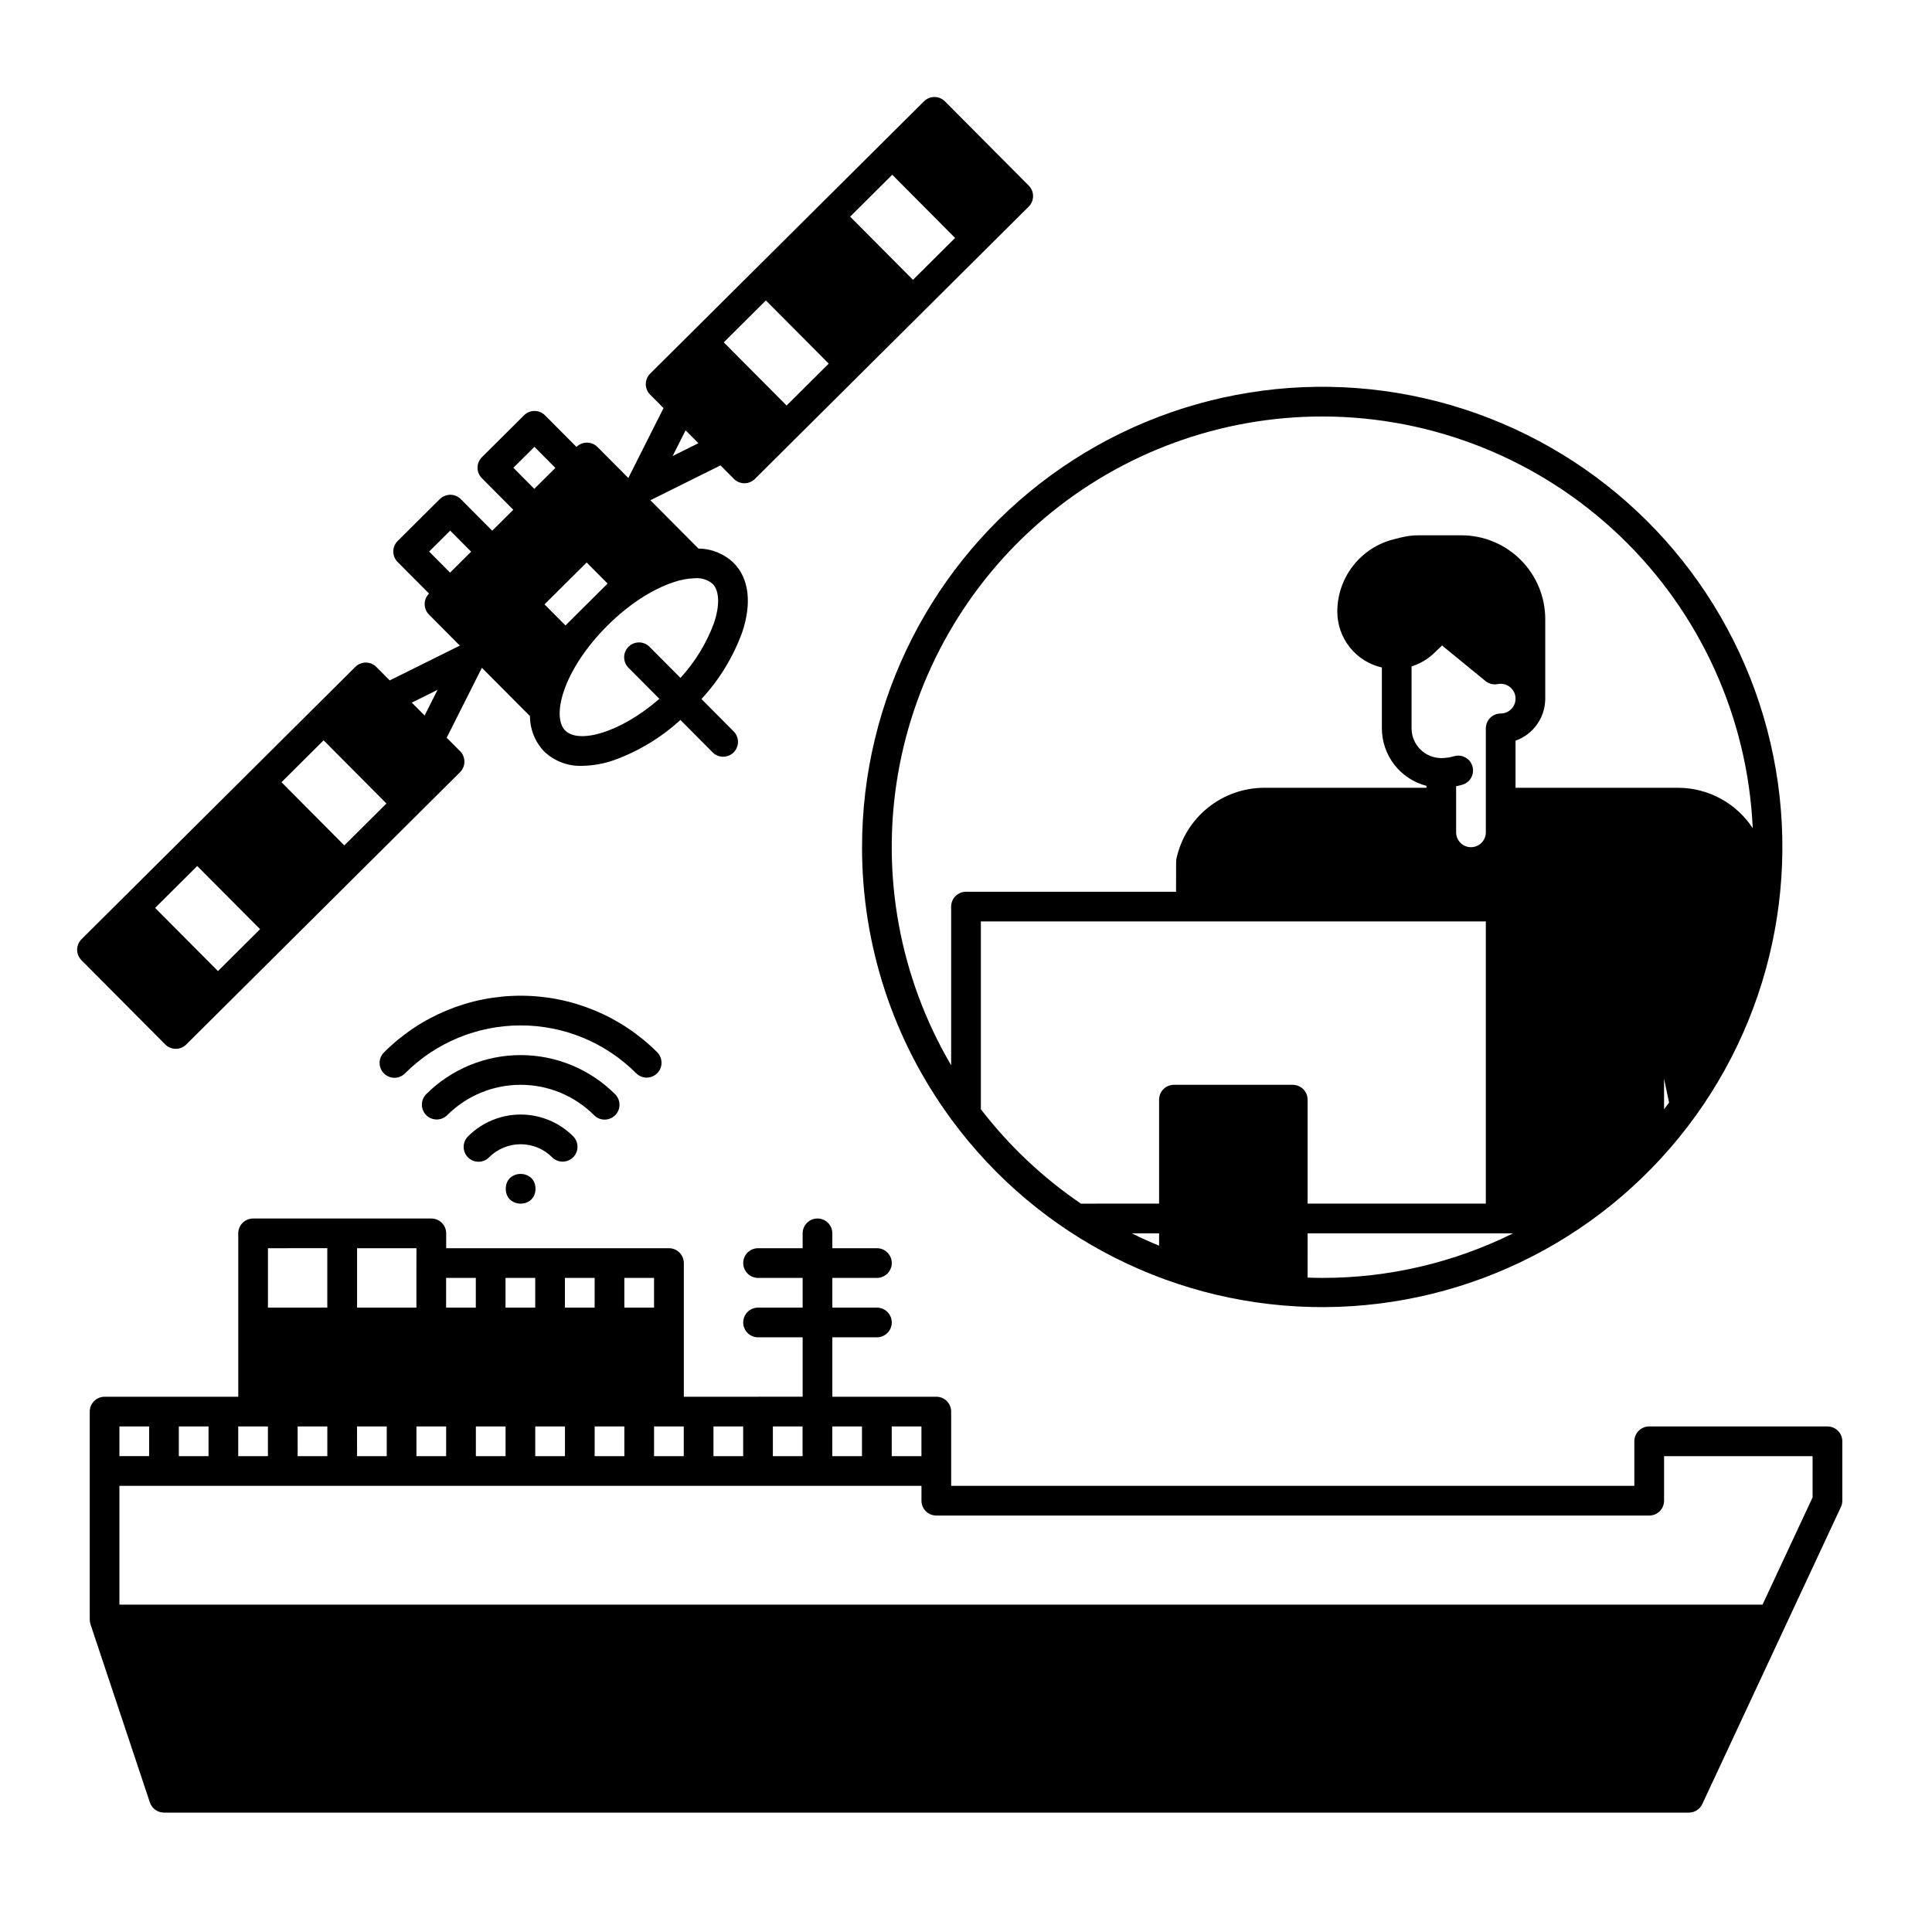 <?xml version="1.0" encoding="UTF-8"?>
<!-- Uploaded to: ICON Repo, www.svgrepo.com, Generator: ICON Repo Mixer Tools -->
<svg fill="#000000" width="800px" height="800px" version="1.1" viewBox="144 144 512 512" xmlns="http://www.w3.org/2000/svg">
 <g>
  <path d="m628.29 522.02h-47.234c-2.172 0-3.938 1.762-3.938 3.934v11.809h-181.05v-19.68c0-1.043-0.414-2.043-1.152-2.781-0.738-0.738-1.738-1.152-2.785-1.152h-27.551v-15.746h11.809c2.172 0 3.938-1.762 3.938-3.938 0-2.172-1.766-3.934-3.938-3.934h-11.809v-7.871h11.809c2.172 0 3.938-1.766 3.938-3.938s-1.766-3.938-3.938-3.938h-11.809v-3.938 0.004c0-2.176-1.762-3.938-3.938-3.938-2.172 0-3.934 1.762-3.934 3.938v3.938l-11.809-0.004c-2.176 0-3.938 1.766-3.938 3.938s1.762 3.938 3.938 3.938h11.809v7.871h-11.809c-2.176 0-3.938 1.762-3.938 3.934 0 2.176 1.762 3.938 3.938 3.938h11.809v15.742l-31.488 0.004v-35.426c0-1.043-0.414-2.047-1.152-2.781-0.738-0.738-1.742-1.156-2.785-1.156h-59.039v-3.938 0.004c0-1.043-0.414-2.047-1.152-2.785-0.738-0.738-1.738-1.152-2.785-1.152h-47.23c-2.176 0-3.938 1.762-3.938 3.938v43.297h-35.422c-2.176 0-3.938 1.762-3.938 3.934v55.105c0 0.422 0.066 0.844 0.195 1.246l15.742 47.23h0.004c0.535 1.609 2.043 2.691 3.738 2.691h404.1c1.531 0 2.922-0.887 3.566-2.273l36.734-78.719h0.004c0.242-0.523 0.367-1.09 0.367-1.664v-15.746c0-1.043-0.414-2.043-1.152-2.781-0.738-0.738-1.738-1.152-2.781-1.152zm-240.1 7.871h-7.871v-7.871h7.871zm-118.08 0v-7.871h7.871v7.871zm-78.719 0v-7.871h7.871v7.871zm15.742-7.871h7.871v7.871h-7.871zm15.742 0h7.871v7.871h-7.867zm15.742 0h7.871v7.871h-7.867zm15.742 0h7.871v7.871h-7.871zm31.488 0h7.871v7.871h-7.871zm15.742 0h7.871v7.871h-7.871zm15.742 0h7.871v7.871h-7.871zm15.742 0h7.871v7.871h-7.871zm15.742 0h7.871v7.871h-7.871zm15.742 0h7.871v7.871h-7.871zm-47.23-31.488h-7.871v-7.871h7.871zm-39.359 0v-7.871h7.871v7.871zm15.742-7.871h7.871v7.871h-7.871zm-23.617 0v7.871h-7.871v-7.871zm-15.742-3.938v11.809h-15.73v-15.746h15.742zm-23.617-3.938v15.742l-15.727 0.004v-15.746zm-47.215 47.234v7.871h-7.875v-7.871zm440.83 18.809-13.266 28.422h-435.44v-31.488h212.55v3.938c0 1.043 0.414 2.043 1.152 2.781 0.738 0.738 1.738 1.156 2.781 1.156h188.93c1.043 0 2.047-0.418 2.785-1.156 0.738-0.738 1.152-1.738 1.152-2.781v-11.809h39.359z"/>
  <path d="m190.57 421.95h0.012c1.039 0 2.035-0.41 2.773-1.145l72.559-72.164v-0.004c0.742-0.734 1.16-1.734 1.16-2.777 0.004-1.043-0.406-2.047-1.145-2.789l-3.551-3.57 9.328-18.531 12.742 12.809v0.004c0 3.484 1.344 6.832 3.746 9.348 2.711 2.598 6.363 3.981 10.117 3.82 2.824-0.047 5.629-0.539 8.301-1.469 6.551-2.352 12.57-5.984 17.703-10.688l8.41 8.457c0.723 0.797 1.742 1.262 2.816 1.289 1.074 0.027 2.113-0.383 2.875-1.141 0.762-0.758 1.18-1.797 1.16-2.871s-0.48-2.094-1.273-2.82l-8.41-8.457c4.727-5.109 8.395-11.109 10.785-17.645 2.621-7.789 1.82-14.332-2.25-18.426l-0.004-0.004c-2.504-2.418-5.848-3.777-9.328-3.797l-12.734-12.816 18.578-9.227 3.551 3.57c0.734 0.742 1.734 1.16 2.777 1.16h0.012c1.043 0 2.039-0.41 2.777-1.145l72.559-72.164c0.742-0.738 1.156-1.738 1.16-2.781 0.004-1.043-0.41-2.047-1.145-2.785l-22.207-22.328c-0.734-0.738-1.734-1.156-2.777-1.16h-0.012c-1.039 0-2.035 0.414-2.773 1.148l-72.559 72.164c-0.742 0.734-1.16 1.734-1.16 2.777-0.004 1.047 0.406 2.047 1.145 2.789l3.551 3.57-9.328 18.527-8.172-8.219c-0.738-0.742-1.738-1.16-2.781-1.16h-0.012c-1.039 0-2.035 0.41-2.773 1.145l-8.328-8.375h-0.004c-1.531-1.543-4.023-1.547-5.562-0.016l-11.164 11.102c-1.543 1.535-1.547 4.027-0.016 5.566l8.328 8.375-5.582 5.551-8.328-8.371c-0.738-0.742-1.738-1.16-2.781-1.16-1.039 0.016-2.035 0.426-2.785 1.145l-11.16 11.102h-0.004c-0.738 0.738-1.156 1.738-1.16 2.781-0.004 1.043 0.41 2.047 1.145 2.785l8.328 8.371v0.004c-0.742 0.734-1.156 1.734-1.16 2.777-0.004 1.047 0.406 2.047 1.145 2.789l8.176 8.219-18.578 9.227-3.551-3.57c-0.738-0.742-1.738-1.156-2.781-1.16h-0.012c-1.039 0-2.035 0.41-2.773 1.145l-72.562 72.168c-0.742 0.734-1.16 1.734-1.16 2.777-0.004 1.047 0.406 2.047 1.145 2.789l22.203 22.324c0.738 0.742 1.738 1.156 2.781 1.16zm156.4-198.33 16.652 16.746-11.164 11.102-16.652-16.746zm33.488-33.309 16.652 16.746-11.16 11.102-16.656-16.746zm-58.199 74.535 3.43-6.809 3.402 3.418zm-36.629-2.43 5.551 5.582-5.582 5.551-5.551-5.582zm8.223 47.336-5.551-5.582 11.164-11.102 5.551 5.582zm39.367-0.66h0.004c-1.992 5.383-5.012 10.328-8.895 14.559l-8.227-8.27c-1.535-1.516-4.004-1.508-5.535 0.012-1.527 1.523-1.547 3.992-0.043 5.539l8.223 8.266c-10.402 9.035-21.375 12-24.969 8.387-1.805-1.816-1.945-5.691-0.371-10.367 1.93-5.734 6.043-11.926 11.578-17.438 5.539-5.508 11.754-9.586 17.5-11.484 1.863-0.652 3.816-1.012 5.789-1.059 1.66-0.125 3.305 0.41 4.574 1.488 1.809 1.816 1.945 5.691 0.375 10.367zm-69.914-24.473 5.551 5.582-5.582 5.551-5.551-5.582zm-67.035 88.883 16.652 16.742-11.164 11.102-16.652-16.742zm33.488-33.309 16.652 16.746-11.164 11.102-16.652-16.746zm30.199-13.383-3.43 6.809-3.398-3.418z"/>
  <path d="m372.45 368.51c-0.027 25.926 8.25 51.176 23.617 72.059v0.141h0.098c23.109 31.414 59.848 49.883 98.844 49.688 39-0.195 75.551-19.031 98.344-50.672 22.793-31.645 29.078-72.281 16.906-109.33-12.168-37.051-41.324-66.047-78.441-78.012-37.117-11.965-77.719-5.457-109.23 17.508-31.52 22.965-50.152 59.621-50.133 98.621zm31.488 69.438v-49.758h133.82v74.785h-47.23v-27.555c0-1.043-0.414-2.043-1.152-2.781s-1.742-1.152-2.785-1.152h-31.488c-2.172 0-3.934 1.762-3.934 3.934v27.551l-20.711 0.004c-10.113-6.883-19.066-15.332-26.523-25.027zm47.23 36.172c-2.449-1.008-4.859-2.098-7.223-3.269l7.227-0.004zm39.359 8.461 0.004-11.734h54.453c-15.699 7.785-32.992 11.824-50.52 11.809-1.316 0-2.625-0.031-3.934-0.078zm27.555-161.99c0.387-0.121 0.77-0.246 1.145-0.398h0.004c1.793-0.723 3.434-1.785 4.832-3.121l2.098-2.008 11.492 9.41v0.004c0.906 0.738 2.094 1.039 3.246 0.816 0.262-0.055 0.531-0.078 0.801-0.078 2.172 0 3.938 1.762 3.938 3.934 0 2.176-1.766 3.938-3.938 3.938-2.176 0-3.938 1.762-3.938 3.938v27.551c0 2.176-1.762 3.938-3.934 3.938-2.176 0-3.938-1.762-3.938-3.938v-12.211c0.566-0.113 1.125-0.246 1.672-0.41 2.082-0.625 3.269-2.816 2.644-4.898-0.621-2.086-2.816-3.269-4.898-2.644-1.09 0.324-2.219 0.484-3.356 0.484-4.344-0.004-7.867-3.527-7.871-7.871zm68.238 115.61c-0.438 0.59-0.879 1.176-1.328 1.758v-8.07zm-91.855-181.83c29.391 0.035 57.637 11.391 78.871 31.707 21.234 20.316 33.828 48.035 35.156 77.395-4.367-6.648-11.773-10.668-19.727-10.703h-43.129v-12.48c4.711-1.676 7.863-6.133 7.871-11.137v-21.094c-0.008-5.887-2.348-11.531-6.512-15.691-4.16-4.16-9.805-6.504-15.688-6.508h-11.277c-1.617-0.004-3.231 0.195-4.797 0.59l-1.832 0.461c-4.289 1.062-8.094 3.531-10.812 7.012s-4.191 7.769-4.188 12.188c0.008 3.438 1.176 6.769 3.32 9.453 2.144 2.688 5.137 4.566 8.488 5.332v16.133c0.008 3.484 1.168 6.871 3.305 9.625 2.137 2.758 5.129 4.727 8.504 5.598v0.52h-43.027c-5.434 0.02-10.703 1.895-14.926 5.316-4.227 3.422-7.156 8.184-8.301 13.496-0.09 0.395-0.098 0.434-0.098 8.738l-55.664 0.004c-2.176 0-3.938 1.762-3.938 3.934v42.043c-13.652-23.219-18.652-50.52-14.113-77.066 4.543-26.547 18.328-50.637 38.918-67.996 20.594-17.363 46.66-26.879 73.594-26.867z"/>
  <path d="m285.91 459.04c0 5.246-7.875 5.246-7.875 0 0-5.25 7.875-5.25 7.875 0"/>
  <path d="m295.89 450.69c0.738-0.738 1.152-1.738 1.152-2.781 0-1.047-0.414-2.047-1.152-2.785-3.691-3.691-8.695-5.762-13.914-5.762-5.223 0-10.227 2.07-13.918 5.762-0.75 0.734-1.176 1.742-1.184 2.793-0.004 1.051 0.41 2.062 1.152 2.805 0.742 0.742 1.754 1.16 2.805 1.152 1.051-0.004 2.059-0.43 2.793-1.184 2.215-2.215 5.219-3.457 8.352-3.457 3.129 0 6.133 1.242 8.348 3.457 1.539 1.539 4.031 1.539 5.566 0z"/>
  <path d="m304.24 440.71c1.594 0 3.027-0.961 3.637-2.43 0.609-1.473 0.273-3.164-0.855-4.293-6.641-6.641-15.652-10.375-25.047-10.375-9.395 0-18.406 3.734-25.047 10.375-1.508 1.543-1.496 4.012 0.027 5.535 1.527 1.527 3.996 1.539 5.535 0.031 5.168-5.164 12.176-8.07 19.484-8.07 7.309 0 14.316 2.906 19.484 8.07 0.738 0.742 1.738 1.156 2.781 1.156z"/>
  <path d="m315.38 429.58c1.59 0 3.027-0.961 3.637-2.43 0.609-1.473 0.27-3.164-0.855-4.293-9.594-9.594-22.609-14.984-36.18-14.984-13.57 0-26.586 5.391-36.18 14.984-0.762 0.734-1.195 1.742-1.203 2.797-0.008 1.059 0.406 2.074 1.152 2.82s1.762 1.16 2.816 1.152c1.059-0.012 2.066-0.441 2.797-1.203 8.121-8.121 19.133-12.68 30.617-12.68 11.484 0 22.496 4.559 30.613 12.68 0.738 0.738 1.742 1.156 2.785 1.156z"/>
 </g>
</svg>